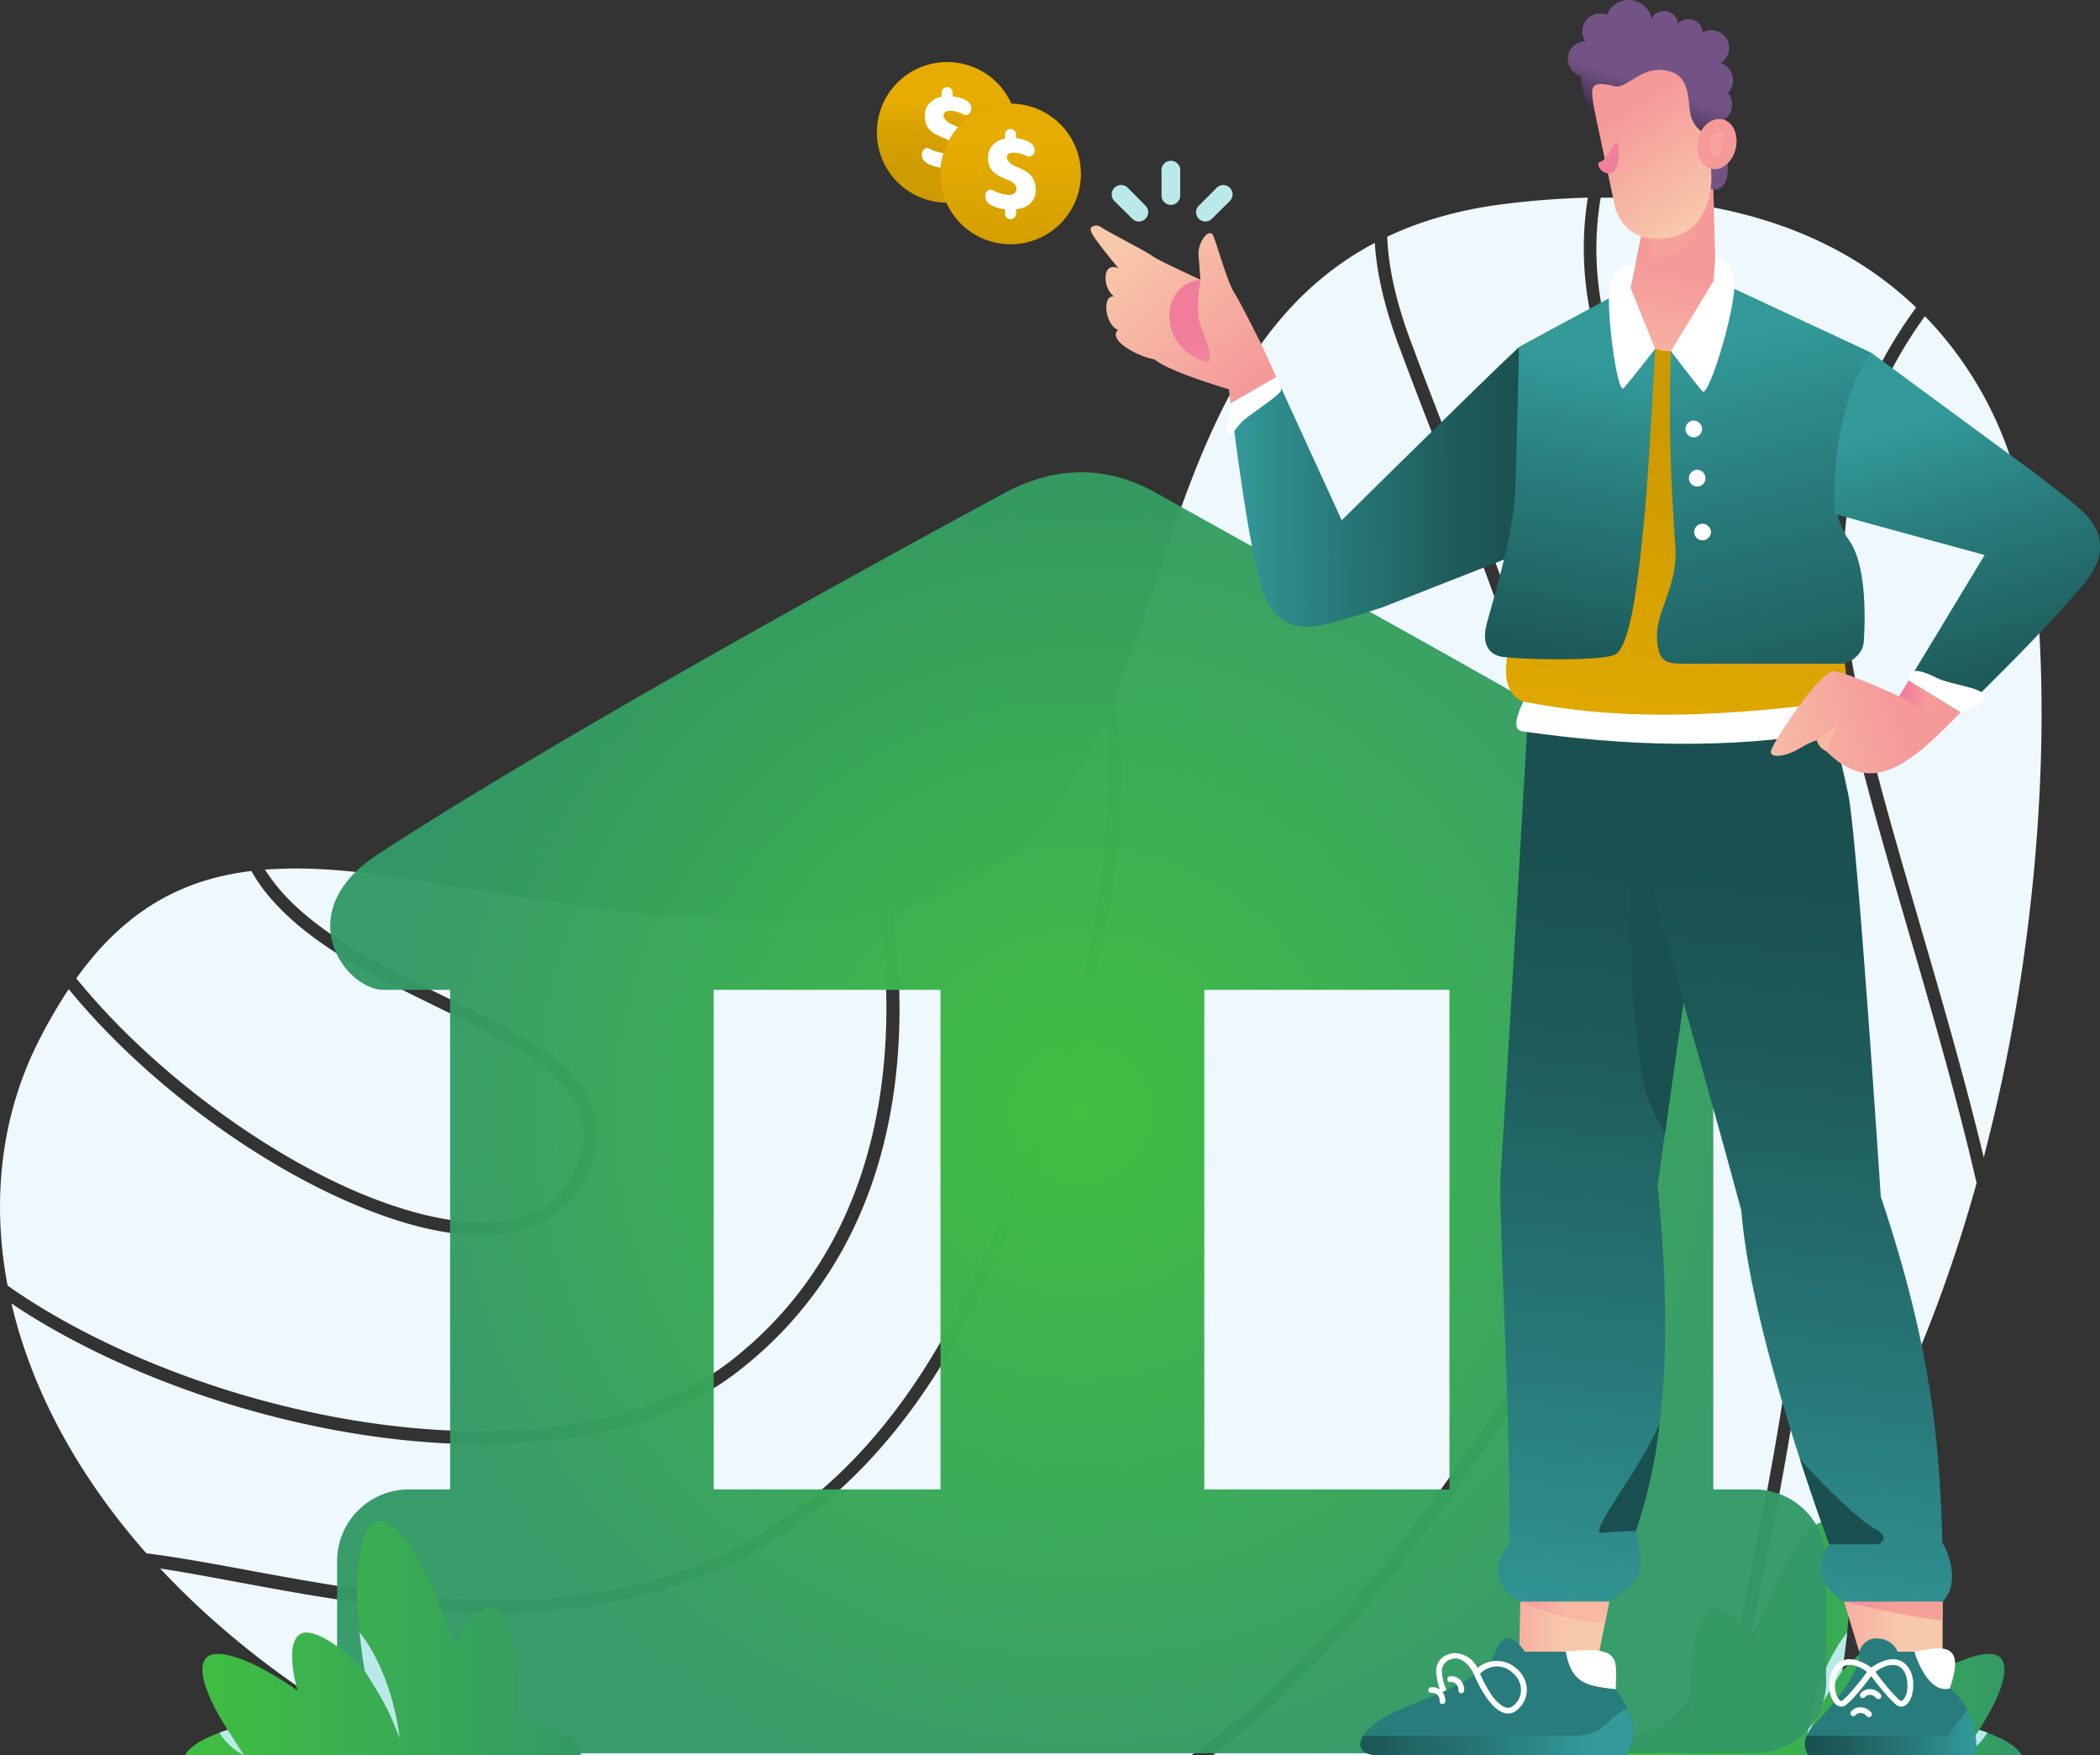 <svg xmlns="http://www.w3.org/2000/svg" xmlns:xlink="http://www.w3.org/1999/xlink" viewBox="0 0 913.9 763.7"><rect x="0" y="0" width="913.9" height="763.7" fill="#333333" stroke="none"/><defs><style>.a{fill:#eef8fd;}.b{fill:url(#a);}.c{fill:#bbe9e9;}.d{fill:url(#b);}.e{fill:url(#c);}.f{fill:url(#d);}.g{fill:url(#e);}.h{fill:url(#f);}.i{fill:#fff;}.j{fill:#297c7c;}.k{fill:url(#g);}.l{fill:url(#h);}.m{fill:url(#i);}.n{fill:url(#j);}.o{fill:url(#k);}.p{fill:#1a5050;}.q{fill:url(#l);}.r{fill:url(#m);}.s{fill:url(#n);}.t{fill:url(#o);}.u{fill:url(#p);}.v{fill:url(#q);}.w{fill:url(#r);}.x{fill:url(#s);}.y{fill:url(#t);}.z{fill:url(#u);}.aa{fill:url(#v);}.ab{fill:url(#w);}.ac{fill:url(#x);}.ad{fill:url(#y);}.ae{fill:url(#z);}.af{fill:url(#aa);}.ag{fill:#f17f9c;}.ah{fill:url(#ab);}.ai{fill:url(#ac);}</style><linearGradient id="a" x1="707.46" y1="712.8" x2="879.79" y2="712.8" gradientUnits="userSpaceOnUse"><stop offset="0" stop-color="#40bf40"></stop><stop offset="1" stop-color="#396"></stop></linearGradient><radialGradient id="b" cx="470.29" cy="484.21" r="303.59" gradientUnits="userSpaceOnUse"><stop offset="0" stop-color="#40bf40"></stop><stop offset="1" stop-color="#396" stop-opacity="0.97"></stop></radialGradient><linearGradient id="c" x1="-602.4" y1="-1760.02" x2="-772.08" y2="-1759.04" gradientTransform="translate(1115.1 1531.6) scale(0.75)" gradientUnits="userSpaceOnUse"><stop offset="0" stop-color="#1a5050"></stop><stop offset="0.23" stop-color="#1e5b5b"></stop><stop offset="0.62" stop-color="#287878"></stop><stop offset="0.99" stop-color="#399"></stop></linearGradient><linearGradient id="d" x1="-759.37" y1="-1818.84" x2="-834" y2="-1901" gradientTransform="translate(1115.1 1531.6) scale(0.75)" gradientUnits="userSpaceOnUse"><stop offset="0" stop-color="#f59999"></stop><stop offset="1" stop-color="#f8c8aa"></stop></linearGradient><linearGradient id="e" x1="3959.95" y1="-6189.04" x2="3960.61" y2="-6176.49" gradientTransform="translate(-10708.4 17665.7) scale(2.83)" gradientUnits="userSpaceOnUse"><stop offset="0" stop-color="#f17d9d"></stop><stop offset="1" stop-color="#f7a59c"></stop></linearGradient><linearGradient id="f" x1="4060.78" y1="-5982.97" x2="4075.94" y2="-5982.97" gradientTransform="translate(-10708.4 17665.7) scale(2.83)" xlink:href="#d"></linearGradient><linearGradient id="g" x1="-439.56" y1="-1036.95" x2="-340.2" y2="-1036.95" xlink:href="#c"></linearGradient><linearGradient id="h" x1="4060.78" y1="-5985.45" x2="4075.93" y2="-5985.45" gradientTransform="translate(-10708.4 17665.7) scale(2.83)" gradientUnits="userSpaceOnUse"><stop offset="0" stop-color="#f17d9d"></stop><stop offset="1" stop-color="#f6a09a"></stop></linearGradient><linearGradient id="i" x1="4010.93" y1="-5982.46" x2="4024.74" y2="-5982.46" gradientTransform="translate(-10708.4 17665.7) scale(2.83)" xlink:href="#d"></linearGradient><linearGradient id="j" x1="4011.09" y1="-5985.29" x2="4024.74" y2="-5985.29" gradientTransform="translate(-10708.4 17665.7) scale(2.83)" gradientUnits="userSpaceOnUse"><stop offset="0" stop-color="#f17d9d"></stop><stop offset="1" stop-color="#f9b8a2"></stop></linearGradient><linearGradient id="k" x1="4050.49" y1="-6108.97" x2="4037.23" y2="-5984.91" gradientTransform="translate(-10708.4 17665.7) scale(2.83)" xlink:href="#c"></linearGradient><linearGradient id="l" x1="3986.51" y1="-5966.33" x2="4028.38" y2="-5966.33" gradientTransform="translate(-10708.4 17665.7) scale(2.83)" xlink:href="#c"></linearGradient><linearGradient id="m" x1="4031.77" y1="-6117.63" x2="4038.92" y2="-6177.64" gradientTransform="translate(-10708.4 17665.7) scale(2.83)" gradientUnits="userSpaceOnUse"><stop offset="0" stop-color="#e6ac00"></stop><stop offset="0.99" stop-color="#c90"></stop></linearGradient><linearGradient id="n" x1="4057.9" y1="-6116.71" x2="4040.6" y2="-6188.91" gradientTransform="translate(-10708.4 17665.7) scale(2.83)" xlink:href="#c"></linearGradient><linearGradient id="o" x1="4014.76" y1="-6131.74" x2="4024.93" y2="-6187.4" gradientTransform="translate(-10708.4 17665.7) scale(2.83)" xlink:href="#c"></linearGradient><linearGradient id="p" x1="4037.81" y1="-6201.92" x2="4032.2" y2="-6176.08" gradientTransform="translate(-10708.4 17665.7) scale(2.83)" xlink:href="#d"></linearGradient><linearGradient id="q" x1="4028.94" y1="-6197.28" x2="4038.31" y2="-6197.28" xlink:href="#h"></linearGradient><linearGradient id="r" x1="4039.84" y1="-6205.86" x2="4042.94" y2="-6205.86" gradientTransform="translate(-10708.4 17665.7) scale(2.83)" gradientUnits="userSpaceOnUse"><stop offset="0"></stop><stop offset="1" stop-color="#735386"></stop></linearGradient><linearGradient id="s" x1="4025.24" y1="-6219.69" x2="4036.92" y2="-6202.69" gradientTransform="translate(-10708.4 17665.7) scale(2.83)" xlink:href="#d"></linearGradient><linearGradient id="t" x1="4030.17" y1="-6217.03" x2="4034.67" y2="-6230.04" xlink:href="#r"></linearGradient><linearGradient id="u" x1="4042.99" y1="-6212.73" x2="4039.51" y2="-6207.08" gradientTransform="translate(-10708.4 17665.7) scale(2.83)" xlink:href="#d"></linearGradient><linearGradient id="v" x1="4040.17" y1="-6210.05" x2="4042.32" y2="-6210.05" xlink:href="#e"></linearGradient><linearGradient id="w" x1="4078.41" y1="-6125.97" x2="4050.09" y2="-6117.57" gradientTransform="translate(-10708.4 17665.7) scale(2.83)" xlink:href="#d"></linearGradient><linearGradient id="x" x1="4087.3" y1="-6125.28" x2="4072.5" y2="-6176.35" gradientTransform="translate(-10708.4 17665.7) scale(2.83)" xlink:href="#c"></linearGradient><linearGradient id="y" x1="4056.78" y1="-6117.18" x2="4059.62" y2="-6119.36" xlink:href="#j"></linearGradient><linearGradient id="z" x1="4070.09" y1="-6126.46" x2="4074.37" y2="-6123.64" xlink:href="#h"></linearGradient><linearGradient id="aa" x1="80.55" y1="712.8" x2="252.88" y2="712.8" xlink:href="#a"></linearGradient><linearGradient id="ab" x1="4641.19" y1="-4386.11" x2="4641.19" y2="-4372.65" gradientTransform="translate(-20913.6 20177) scale(4.59)" gradientUnits="userSpaceOnUse"><stop offset="0" stop-color="#e6ac00"></stop><stop offset="0.03" stop-color="#e3aa00"></stop><stop offset="0.23" stop-color="#d6a000"></stop><stop offset="0.49" stop-color="#ce9b00"></stop><stop offset="0.99" stop-color="#c90"></stop></linearGradient><linearGradient id="ac" x1="4640.38" y1="-4386.65" x2="4640.38" y2="-4373.18" gradientTransform="translate(-20882.3 20197.6) scale(4.59)" xlink:href="#m"></linearGradient></defs><path class="a" d="M699.4,86h-2.8c-5.6,33.4-.3,77.3,39.3,126.1,44,54.1,58.7,136.4,59.8,219.8s-11.6,167.9-23,226.8c-3.4,17.4-7.2,35.2-10.8,52.6,47.3-56.3,78.7-126.2,98.3-196.5-22.8-98.8-61-196.4-63.3-257.8-2.1-54.3,16.1-94.8,37-123.2C807.2,108.3,765.2,86.4,699.4,86Zm-4,0h0ZM691,86c-11,.3-22.7,1.1-35,2.6C635.7,91,618.5,96,603.7,103c.5,12.6,3.5,27.2,9.8,44.3,25.7,69.5,61.5,149.8,77.4,232.6S702.7,548.4,648,627.8c-40.8,59.3-77.1,104-120.1,135.9H707.7A345.3,345.3,0,0,0,754.4,720c4.2-20.4,8.9-41.7,12.9-62.4,11.4-58.6,23.9-142.9,22.9-225.7S774.3,268,731.6,215.6C691.5,166.2,685.5,120.7,691,86Zm-90.1,18.4-2.5,1.2Zm-2.6,1.3c-72.5,38.2-84.5,127.1-113.2,197.2q1.3,8.7,2.1,18.9c3.3,49.3-6.7,126.6-59.5,238.8-91.5,194-263.6,136.3-358,121.9,28.1,30.1,64.6,57.9,109.7,81.2H518.5c44.9-31.6,82.3-77.1,125-139,53.6-78,57.8-161.7,42-243.7s-51.4-162-77.2-231.8c-6-16.4-9.2-30.8-10-43.5Zm239.4,31.9c-20,27.5-37.3,66.7-35.3,119.2,2.1,57.3,37.8,150.9,60.9,246.8,31.3-119.3,29.6-237.6,15.5-289.9C878.8,213.7,872.3,173.1,837.7,137.6Zm-354.6,170c-.5,1.3-1.1,2.5-1.6,3.7C482,310.1,482.6,308.9,483.1,307.6Zm-2.3,5.3c-18.1,40.5-43.6,73.2-92.5,83.3,7,47.8,8.9,141.2-66.8,200.3C268.4,637.9,177.9,635,99.1,610.8,64,599.9,31.2,584.8,5,567.2c8.5,36.6,28.1,74,58.7,108.7,95.2,11.8,266.6,78.5,359-117.6,52.6-111.6,62.3-187.9,59-236.2C481.4,318.9,481.2,315.8,480.8,312.9Zm-353.2,65c-4.2.1-8.3.2-12.3.5a80.8,80.8,0,0,0,8.5,11c14.4,15.6,35.9,27.5,57.6,38.3s43.6,20.5,58.8,32.4c7.7,5.9,13.7,12.5,16.9,20.1s3.6,16.5.3,26.1c-6.5,19.1-21.6,28.9-40.4,30.8s-41.5-3.7-65.3-14.1c-43.4-18.9-90.3-54.1-121.8-92.6a226.6,226.6,0,0,0-13.5,23.4C.6,485.5-3.8,521.9,3.3,559.4c26.4,18.6,60.6,34.7,97.5,46.1,77.7,23.9,166.7,26.1,217.3-13.4,72.8-56.8,71.4-147.5,64.7-194.9a114.3,114.3,0,0,1-12.1,1.5C268.5,407.6,189.6,377.7,127.6,377.9Zm-15.3.8-2.9.3Zm-2.9.3c-29.2,3.5-54.4,16.3-76.2,46.7,30.9,38.1,77.9,73.6,120.7,92.3,23.3,10.1,45.3,15.3,62.6,13.6s29.8-9.8,35.7-27.1c3-8.6,2.6-15.7-.2-22.1s-8-12.4-15.2-18c-14.3-11.2-36-20.9-57.9-31.8s-43.9-22.9-59.1-39.5A71.3,71.3,0,0,1,109.4,379Zm276.3,17.7-2.5.4Zm476,112.8c-.5,1.7-.9,3.5-1.4,5.2C860.8,513,861.2,511.2,861.7,509.5Z"></path><path class="b" d="M794.8,661.9c-9,0-21.8,21.6-32.3,54.1-5.9-11.4-11.7-17.1-16.4-16.3-7.6,1.4-11.6,19.6-10.3,47.5-17.9,3.6-28.2,9-28.3,15a2.6,2.6,0,0,0,.2,1.5H879.8c-2.1-3.9-8.5-7.7-18.5-11,10.1-15.8,13.4-27.2,9.2-31.5s-19.9.4-39.7,14.5c3.6-13.3,3.1-22.1-1.2-24.7s-15.3,2.8-27.9,16.1c5.8-36.4,3.5-62.9-5.6-65.1Z"></path><path class="c" d="M803.9,710.3c-.6,5.4-1.3,11-2.2,16.8,0,0-8.2,12.1-11.8,20.6l-3.5,8.5S788.9,729.2,803.9,710.3Z"></path><path class="c" d="M861.3,752.7l-7.1,11a25.1,25.1,0,0,0,10.7-9.8Z"></path><path class="d" d="M437.8,214.2C365,253.4,234.6,325.8,164.2,371.9c-38.4,25.2-14.1,58.8,2.8,58.8h28.9V648.1h-18a31.2,31.2,0,0,0-31.2,31.3v52.3a31.1,31.1,0,0,0,31.2,31.2H763.5a31.1,31.1,0,0,0,31.2-31.2V679.4a31.2,31.2,0,0,0-31.2-31.3H745.6V430.7h28.9c16.9,0,39.1-35.1,2.7-58.8-69.9-45.6-203.9-117.9-273.3-157-21-12.1-43.4-12.7-66.1-.7ZM310.6,430.7h98.7V648.1H310.6Zm213.5,0H630.8V648.1H524.1Z"></path><path class="e" d="M661.1,151c-13.6,12.5-77.2,75.4-77.2,75.4l-28.5-62.3-19.8,11.4c2,14.9,6.5,53.7,12.6,77.1,1.8,7,6.3,23.2,26,19.6,5.5-1,17-4.6,26.4-7.6h.2l.5-.2,103.6-40.7c39.8-15.4-17.5-60.4-43.8-72.6Z"></path><path class="f" d="M476.8,98.1l-1.3.4c-2.1,1.1-.2,3.8,4.7,10.1,1.7,2.3,4.2,5.2,6.6,8.2-7.3-3.4-7.1,8.5-2,12.2-5.6-.6-3.6,12.9,1.8,14.5-4.7,4.4,8.1,11.5,15.9,12.9,5,4.4,23.7,10.4,32.3,13,.1.9.6,4.7.8,6.1l19.8-11.4-6-13.3s-9.2-18.6-12.3-23.5-7.4-20.9-9.1-24.7-6.8,2.7-6.4,8.3.8,10.8.8,10.8-18.8-8.6-20.9-10.3S482.3,101,479.1,98.8A3.9,3.9,0,0,0,476.8,98.1Z"></path><path class="g" d="M524.3,157.3c4.9,1.5.8-8.9-1.8-15.4s0-20.2,0-20.2c-18.2,2.1-18.7,29.2,1.8,35.6Z"></path><path class="h" d="M802.5,696.9l6.6,21.8h36.3V696.9a79.5,79.5,0,0,0-43,0Z"></path><path class="i" d="M848.5,734.7c7.5-21.2-4.4-18-15.4-16,0,0,2.2,15.2,7.5,17.2S848.5,734.7,848.5,734.7Z"></path><path class="j" d="M816.7,712.9c-6,0-7.6,5.8-7.6,5.8,1.2,11.3-18.7,30.4-20.7,33-5.7,7.4-1.3,12-1.3,12h72.4c2.5-11.6-5.5-25.8-11-29-10,2.6-15.4-16-15.4-16h-7.3a9.3,9.3,0,0,0-8.4-5.7Z"></path><path class="k" d="M856,744l-8.4,11.3H786.3c-2.2,5.2.8,8.4.8,8.4h72.4c1.4-6.5-.5-13.9-3.5-19.7Z"></path><path class="i" d="M824.4,722a11.7,11.7,0,0,0-5.3,1,20,20,0,0,0-5.5,3.2,1.3,1.3,0,0,0-.3,1.7s6.9,9.6,11.7,13.7a3.4,3.4,0,0,0,2.4,1,3.6,3.6,0,0,0,2.3-.9,8.9,8.9,0,0,0,2.5-4.7c.9-3.9.6-9.1-2.5-12.4A7.7,7.7,0,0,0,824.4,722Zm-.2,2.5a5.2,5.2,0,0,1,3.7,1.8c2.2,2.4,2.6,6.8,1.9,10.1a7.1,7.1,0,0,1-1.7,3.4.8.8,0,0,1-.7.3c-.2,0-.4,0-.8-.4-3.7-3.2-9.2-10.5-10.4-12.2a13.9,13.9,0,0,1,3.8-2.2A9.2,9.2,0,0,1,824.2,724.5Z"></path><path class="i" d="M804.3,722a7.7,7.7,0,0,0-5.3,2.6c-3.1,3.3-3.4,8.5-2.5,12.4a8.9,8.9,0,0,0,2.5,4.7,3.6,3.6,0,0,0,2.3.9,3.4,3.4,0,0,0,2.4-1c4.8-4.1,11.7-13.7,11.7-13.7a1.3,1.3,0,0,0-.3-1.7,20,20,0,0,0-5.5-3.2A11.7,11.7,0,0,0,804.3,722Zm.2,2.5a9.2,9.2,0,0,1,4.2.8,13.9,13.9,0,0,1,3.8,2.2c-1.2,1.7-6.7,9-10.4,12.2-.4.4-.6.4-.8.4a.8.8,0,0,1-.7-.3,7.1,7.1,0,0,1-1.7-3.4c-.7-3.3-.3-7.7,1.9-10.1A5.2,5.2,0,0,1,804.5,724.5Z"></path><path class="i" d="M809.7,736.8a1.4,1.4,0,0,0,.1,1.8h0a1.4,1.4,0,0,0,1.8-.1,2.5,2.5,0,0,1,2.2-1,3.3,3.3,0,0,1,2.7,1.4,1.3,1.3,0,0,0,1.8.1h0a1.3,1.3,0,0,0,.1-1.8h0a6.1,6.1,0,0,0-4.5-2.2,5.3,5.3,0,0,0-4.2,1.8Z"></path><path class="i" d="M805.6,744.7a1.2,1.2,0,0,0,.1,1.7h0a1.1,1.1,0,0,0,1.7,0,2.8,2.8,0,0,1,2.3-1,3.4,3.4,0,0,1,2.7,1.4,1.4,1.4,0,0,0,1.8.1h0a1.4,1.4,0,0,0,.1-1.8,6.1,6.1,0,0,0-4.6-2.2,5.2,5.2,0,0,0-4.1,1.8Z"></path><path class="l" d="M802.5,696.9s30.7,7.5,42.9,8.1v-8.1h0c-14.1-3.9-28.4-4.9-42.9,0Z"></path><path class="m" d="M700.3,696.9,696,718.7c-10.9,5-26,4.3-34.8,0l.4-21.8,18.8-3.5Z"></path><path class="n" d="M680.4,693.4l-18.8,3.5s22.5,10,36.9,9.2l1.8-9.2Z"></path><path class="o" d="M665.3,305.7S654.4,493.4,653,512c-1,14.2,4.9,113.3,3.8,160.1-13.1,15.7,3.9,24.8,4.9,24.8h38.6c6-6,18.3-6,11.6-30.7,8.7-25.6,17.8-67.2,9.5-150.4l11.2-79.6s14.5,50.6,25.2,90.5c3.3,41.4,22.8,102.4,38.2,145.3-6.2,9.4-4.4,17.8,6.5,24.9h43c8.5-8.9,1-24.2-.2-25.6-1.1-41.7-4.2-83.3-26.8-150.6,0,0-10.2-156.6-14.2-175.3s-9.4-39.7-9.4-39.7Z"></path><path class="i" d="M703.2,735.1a128.7,128.7,0,0,1-16.5-3c-7.4-1.9-5.2-13.4-5.2-13.4C706.5,715.8,703.2,722.4,703.2,735.1Z"></path><path class="j" d="M707.7,763.7c5.5-9.6,3-17.9-4.5-28.6-14.2-1.3-19.5-3.8-21.8-16.4H663.6s-8.4-13.3-12.7,0S615,740.1,602.8,747c-13.8,7.9-13.8,16.7-3.4,16.7Z"></path><path class="i" d="M633.2,719.3a8.1,8.1,0,0,0-2.7.5,7.6,7.6,0,0,0-5.2,5.1c-.8,2.4.2,8,1.9,11.5a8.8,8.8,0,0,0,2.3-1c-1.6-3.2-2.4-8.1-1.8-9.8a5.5,5.5,0,0,1,3.5-3.5c6.2-2.5,10.1,6.2,10.2,6.3a56.1,56.1,0,0,0,6,11c1.9,2.5,4,4.7,6.5,5.7a6,6,0,0,0,4,.3,8.9,8.9,0,0,0,3.8-2.8,11,11,0,0,0,2.6-9.1,12.3,12.3,0,0,0-4.5-7.6,12.8,12.8,0,0,0-16.8-.1,11.4,11.4,0,0,0-8.8-6.4Zm18.1,5.8a10.3,10.3,0,0,1,6.9,2.7,10,10,0,0,1,3.6,6.1,8.5,8.5,0,0,1-2,7.1,6,6,0,0,1-2.6,2,4,4,0,0,1-2.4-.2c-1.7-.7-3.7-2.6-5.4-4.8a61.8,61.8,0,0,1-5.3-9.7,10.8,10.8,0,0,1,7.2-3.2Z"></path><path class="p" d="M716.2,375.4s-6.8,3-6.8,14.3,1,74.7,9,91.7a127.2,127.2,0,0,0,6.2,11.7l8-56.9Z"></path><path class="q" d="M708.1,743.3a48.2,48.2,0,0,0-9.9,7.5c-5.4,5.4-15.4,4.5-15.4,4.5H593.2c-2.9,4.7-.5,8.4,6.2,8.4H707.7c4-7,3.8-13.3.4-20.4Z"></path><path class="i" d="M631,729.4a1.2,1.2,0,0,0-1.1,1.4h0a1.1,1.1,0,0,0,1.3,1.1,3,3,0,0,1,2.4.8,3.5,3.5,0,0,1,1.1,2.8,1.3,1.3,0,0,0,1.2,1.3,1.3,1.3,0,0,0,1.3-1.3,6.2,6.2,0,0,0-1.9-4.7A5.8,5.8,0,0,0,631,729.4Z"></path><path class="i" d="M622.8,734.2a1.2,1.2,0,0,0-1.2,1.3h0a1.2,1.2,0,0,0,1.4,1.1,3.3,3.3,0,0,1,2.4.8,3.5,3.5,0,0,1,1.1,2.8,1.2,1.2,0,0,0,1.2,1.3,1.3,1.3,0,0,0,1.3-1.3,6.5,6.5,0,0,0-1.9-4.7A5.7,5.7,0,0,0,622.8,734.2Z"></path><path class="p" d="M722.2,619.7c-9.4,21.1-31.3,47.9-25.3,47.3s15-.8,15-.8a221.4,221.4,0,0,0,10.3-46.5Z"></path><path class="p" d="M783.3,634.8c4.3,13.2,8.6,25.8,12.7,37.2h21.4s6.3-2.6-1.7-6.9C810.8,662.5,795.5,648.9,783.3,634.8Z"></path><path class="i" d="M668.3,296.4c-.5,0-13.8,20.7-5.9,21.8,44.4,6.4,89.3,8.1,135.5,0,7.9-1.3-5.3-21.8-5.8-21.8Z"></path><path class="r" d="M745.7,122.3l61.9,32.5s-14.1,90.8-13.3,119c10.8,9,11.8,27,3.4,31.9-43.5,5.2-87.2,8.7-132.4,0-11.2-1-13-16.8-5-32.8,0,0,.8-114.5.8-121.9,8.8-5.1,48.5-25.8,48.5-25.8Z"></path><path class="s" d="M727.2,152.8s-1.9,34.9,1.9,84.6c1.3,17.6-8.5,28.4-8,40s4.6,11.4,13.7,11.4h66.3c3.8,0,9.7-3.9,10-9.7.8-12.3.8-33.5-6.2-43.7-10.3-15-4.1-24,1.8-44.4a224.6,224.6,0,0,0,7.5-37.6l-63.5-29.6Z"></path><path class="t" d="M720.3,151.8s-2.6,52.6-4.9,75.6-5.6,55.2-13.1,57.7-37.2,2-47.9.8c-2.2-.2-10.9-1.8-7.3-14.9s11.9-39.7,12.4-59.1,1.6-60.9,1.6-60.9l43.5-23.6Z"></path><path class="u" d="M745.5,77.4l1.3,47.8c0,35.8-38.5,35.6-38.5,6.2l7-33.5Z"></path><path class="v" d="M734.2,85,715.3,97.9h0l-3.1,14.7c6.1.5,14.6,0,21.3-5.2,11.5-9.1.7-22.4.7-22.4Z"></path><path class="w" d="M751.6,66.6c.2,3.5,1.2,10.6-1.6,14s-6.9,1.1-6.9,1.1l.7-11.1Z"></path><path class="x" d="M692.7,42.5l10,46.8s2.7,16.8,22.2,14.4,21.2-23.5,19.3-33S739,46,735.8,31.3s-48.2-12.4-43.1,11.2Z"></path><path class="y" d="M708.8,0a10.2,10.2,0,0,0-9.5,6.5,7.3,7.3,0,0,0-3-.6,7.7,7.7,0,0,0-6.4,12,7.8,7.8,0,0,0-7.6,7.8,7.7,7.7,0,0,0,5.7,7.4h0c.4,9.8,6.5,18.3,6.5,18.3s-1.8-8.9-1.6-11.7,2-4.2,9.6-2.2c5.3,1.4,11.2-8.2,21.4-7s10.6,8.9,11.5,17.6,8.9,11.3,8.9,11.3.7-2.5,1.5-6.2h.3a7.6,7.6,0,0,0,7.7-7.7,7.4,7.4,0,0,0-1.9-5.1,7.5,7.5,0,0,0,2.3-5.5,7.7,7.7,0,0,0-5.4-7.4,7.7,7.7,0,0,0,3.7-6.6,7.6,7.6,0,0,0-7.7-7.7,7.8,7.8,0,0,0-3.9,1,5.9,5.9,0,0,0-6-5.9,6.4,6.4,0,0,0-4.7,2.1,5.9,5.9,0,0,0-6-5.6,5.9,5.9,0,0,0-5.4,3.3,10.2,10.2,0,0,0-10-8.1Z"></path><path class="z" d="M755.4,64.5c-1.3,5.9-6,9.9-10.5,9s-7.2-6.6-6-12.6,6-9.9,10.6-9S756.7,58.5,755.4,64.5Z"></path><path class="aa" d="M744.7,67.3c0-.3-1.6-5,.3-7.9s5.4-1.6,5.2-.5-2.6,1.4-1.7,2.8S751,69.3,744.7,67.3Z"></path><path class="ab" d="M853.3,310l-22.6-13.9-4.2,6.9s-21.3-9.8-27.8-10.9-26.2,29.9-27.8,34,5.7,3.4,12-.3,7.8-3.6,7.8-3.6a49.8,49.8,0,0,0,8.9,8.9c14,10.5,26.8,5.3,45.1-12.6Z"></path><path class="ac" d="M814.2,153.4c.7-.2-17.7,20.3-15.8,70.2,14.1,4,65.3,17.9,65.3,17.9l-33,54.6h0L853.3,310c10.9-10.6,36.7-35.9,52.4-54.5,4.7-5.5,15.4-18.5,1-32.6-4-3.9-13.6-11.2-21.4-17.2Z"></path><path class="ad" d="M790.7,322.2l9-6.8L794.8,327C792.9,325.8,791.2,324.6,790.7,322.2Z"></path><path class="ae" d="M830.7,296.1l-4.2,6.9,11.9,6.7s2.1,1.3,1.7-1.3-5.4-9.6-9.4-12.3Z"></path><path class="c" d="M505.5,85.7a4.1,4.1,0,0,0,8.1,0v-11a4.1,4.1,0,1,0-8.1,0Z"></path><path class="c" d="M492.8,95.2a4,4,0,0,0,5.7-5.7l-7.7-7.8a4.1,4.1,0,1,0-5.8,5.8Z"></path><path class="c" d="M527.4,95.2a4,4,0,1,1-5.7-5.7l7.8-7.8a4,4,0,0,1,5.7,0,4.1,4.1,0,0,1,0,5.8Z"></path><path class="af" d="M165.5,661.9c9,0,21.9,21.6,32.3,54.1,5.9-11.4,11.7-17.1,16.4-16.3,7.7,1.4,11.6,19.6,10.4,47.5,17.9,3.6,28.1,9,28.3,15a7.7,7.7,0,0,1-.2,1.5H80.6c2-3.9,8.4-7.7,18.5-11-10.1-15.8-13.5-27.2-9.2-31.5s19.8.4,39.6,14.5c-3.5-13.3-3.1-22.1,1.2-24.7s15.3,2.8,28,16.1c-5.9-36.4-3.6-62.9,5.6-65.1Z"></path><path class="c" d="M156.5,710.3c.5,5.4,1.2,11,2.2,16.8,0,0,8.1,12.1,11.7,20.6l3.5,8.5S171.4,729.2,156.5,710.3Z"></path><path class="c" d="M99.1,752.7l7,11a25.4,25.4,0,0,1-10.6-9.8Z"></path><path class="i" d="M745.7,122.3l-18.5,30.5s10.9,14.4,13.7,17.5,15.9-40.2,13.7-49.4-8.1-8.9-8.1-8.9Z"></path><path class="i" d="M709.6,125.2l10.7,26.6s-10.9,14-13.7,17.1-8.1-36-5.9-45.1,11.1-9,11.1-9Z"></path><path class="i" d="M830.7,296.1,853.3,310s8.9-2,10.2-6.4-14-5.3-20.8-8.7S830.1,290,830.7,296.1Z"></path><path class="i" d="M740.7,186.7a3.6,3.6,0,0,1-3.6,3.6h0a3.6,3.6,0,0,1-3.6-3.6h0a3.7,3.7,0,0,1,3.6-3.7h0a3.7,3.7,0,0,1,3.6,3.7Z"></path><path class="i" d="M742.2,208.1a3.6,3.6,0,0,1-3.6,3.6h0a3.6,3.6,0,0,1-3.6-3.6h0a3.7,3.7,0,0,1,3.6-3.7h0a3.7,3.7,0,0,1,3.6,3.7Z"></path><path class="i" d="M744.6,231.5a3.7,3.7,0,0,1-3.7,3.6h0a3.6,3.6,0,0,1-3.6-3.6h0a3.6,3.6,0,0,1,3.6-3.6h0a3.7,3.7,0,0,1,3.7,3.6Z"></path><path class="i" d="M535.6,175.5s-1.8,9-1.4,13,3.7-2.9,7.3-5.9,15.5-10.7,16-12.7-2.1-5.8-2.1-5.8Z"></path><path class="ag" d="M702.5,62.8s-3.8,7.2-6.1,7.6.4,6,4.8,4.9,4.2-16.7,1.3-12.5Z"></path><path class="ah" d="M442.8,57.6A30.6,30.6,0,1,1,412.2,27a30.6,30.6,0,0,1,30.6,30.6Z"></path><path class="i" d="M412.2,37.9a2.4,2.4,0,0,0-2.4,2.4v1.8c-5,1-7.8,4.7-7.3,9.3s2.6,6.4,8.4,8.7,4.4,6.6.8,6.6a17.4,17.4,0,0,1-7.2-2c-3.1-1.5-5.1,4.1-.9,6.4a17.4,17.4,0,0,0,6.2,1.9v1.8a2.4,2.4,0,0,0,2.4,2.4,2.4,2.4,0,0,0,2.4-2.4V73c6-.8,9.1-4.3,8.6-9.4s-3.1-7.1-8.3-9.2-5.6-6.2-1.5-6.2a13.7,13.7,0,0,1,5.9,1.6c3,1.4,5.5-3.7.9-6.3a15.6,15.6,0,0,0-5.6-1.5V40.3a2.4,2.4,0,0,0-2.4-2.4Z"></path><path class="ai" d="M470.4,75.7a30.6,30.6,0,1,1-61.2,0h0a30.6,30.6,0,1,1,61.2,0Z"></path><path class="i" d="M439.8,56.1a2.3,2.3,0,0,0-2.4,2.4v1.8c-5,1-7.8,4.6-7.4,9.2s2.7,6.5,8.5,8.7,4.3,6.6.8,6.6a16.9,16.9,0,0,1-7.2-2c-3.1-1.5-5.1,4.1-.9,6.4a16.8,16.8,0,0,0,6.2,1.9v1.8a2.4,2.4,0,0,0,2.4,2.5,2.5,2.5,0,0,0,2.4-2.5V91.1c5.9-.7,9-4.3,8.5-9.4s-3-7-8.3-9.1-5.5-6.2-1.4-6.2a13.3,13.3,0,0,1,5.8,1.5c3.1,1.4,5.6-3.7.9-6.2a18,18,0,0,0-5.5-1.6V58.5a2.4,2.4,0,0,0-2.4-2.4Z"></path></svg>